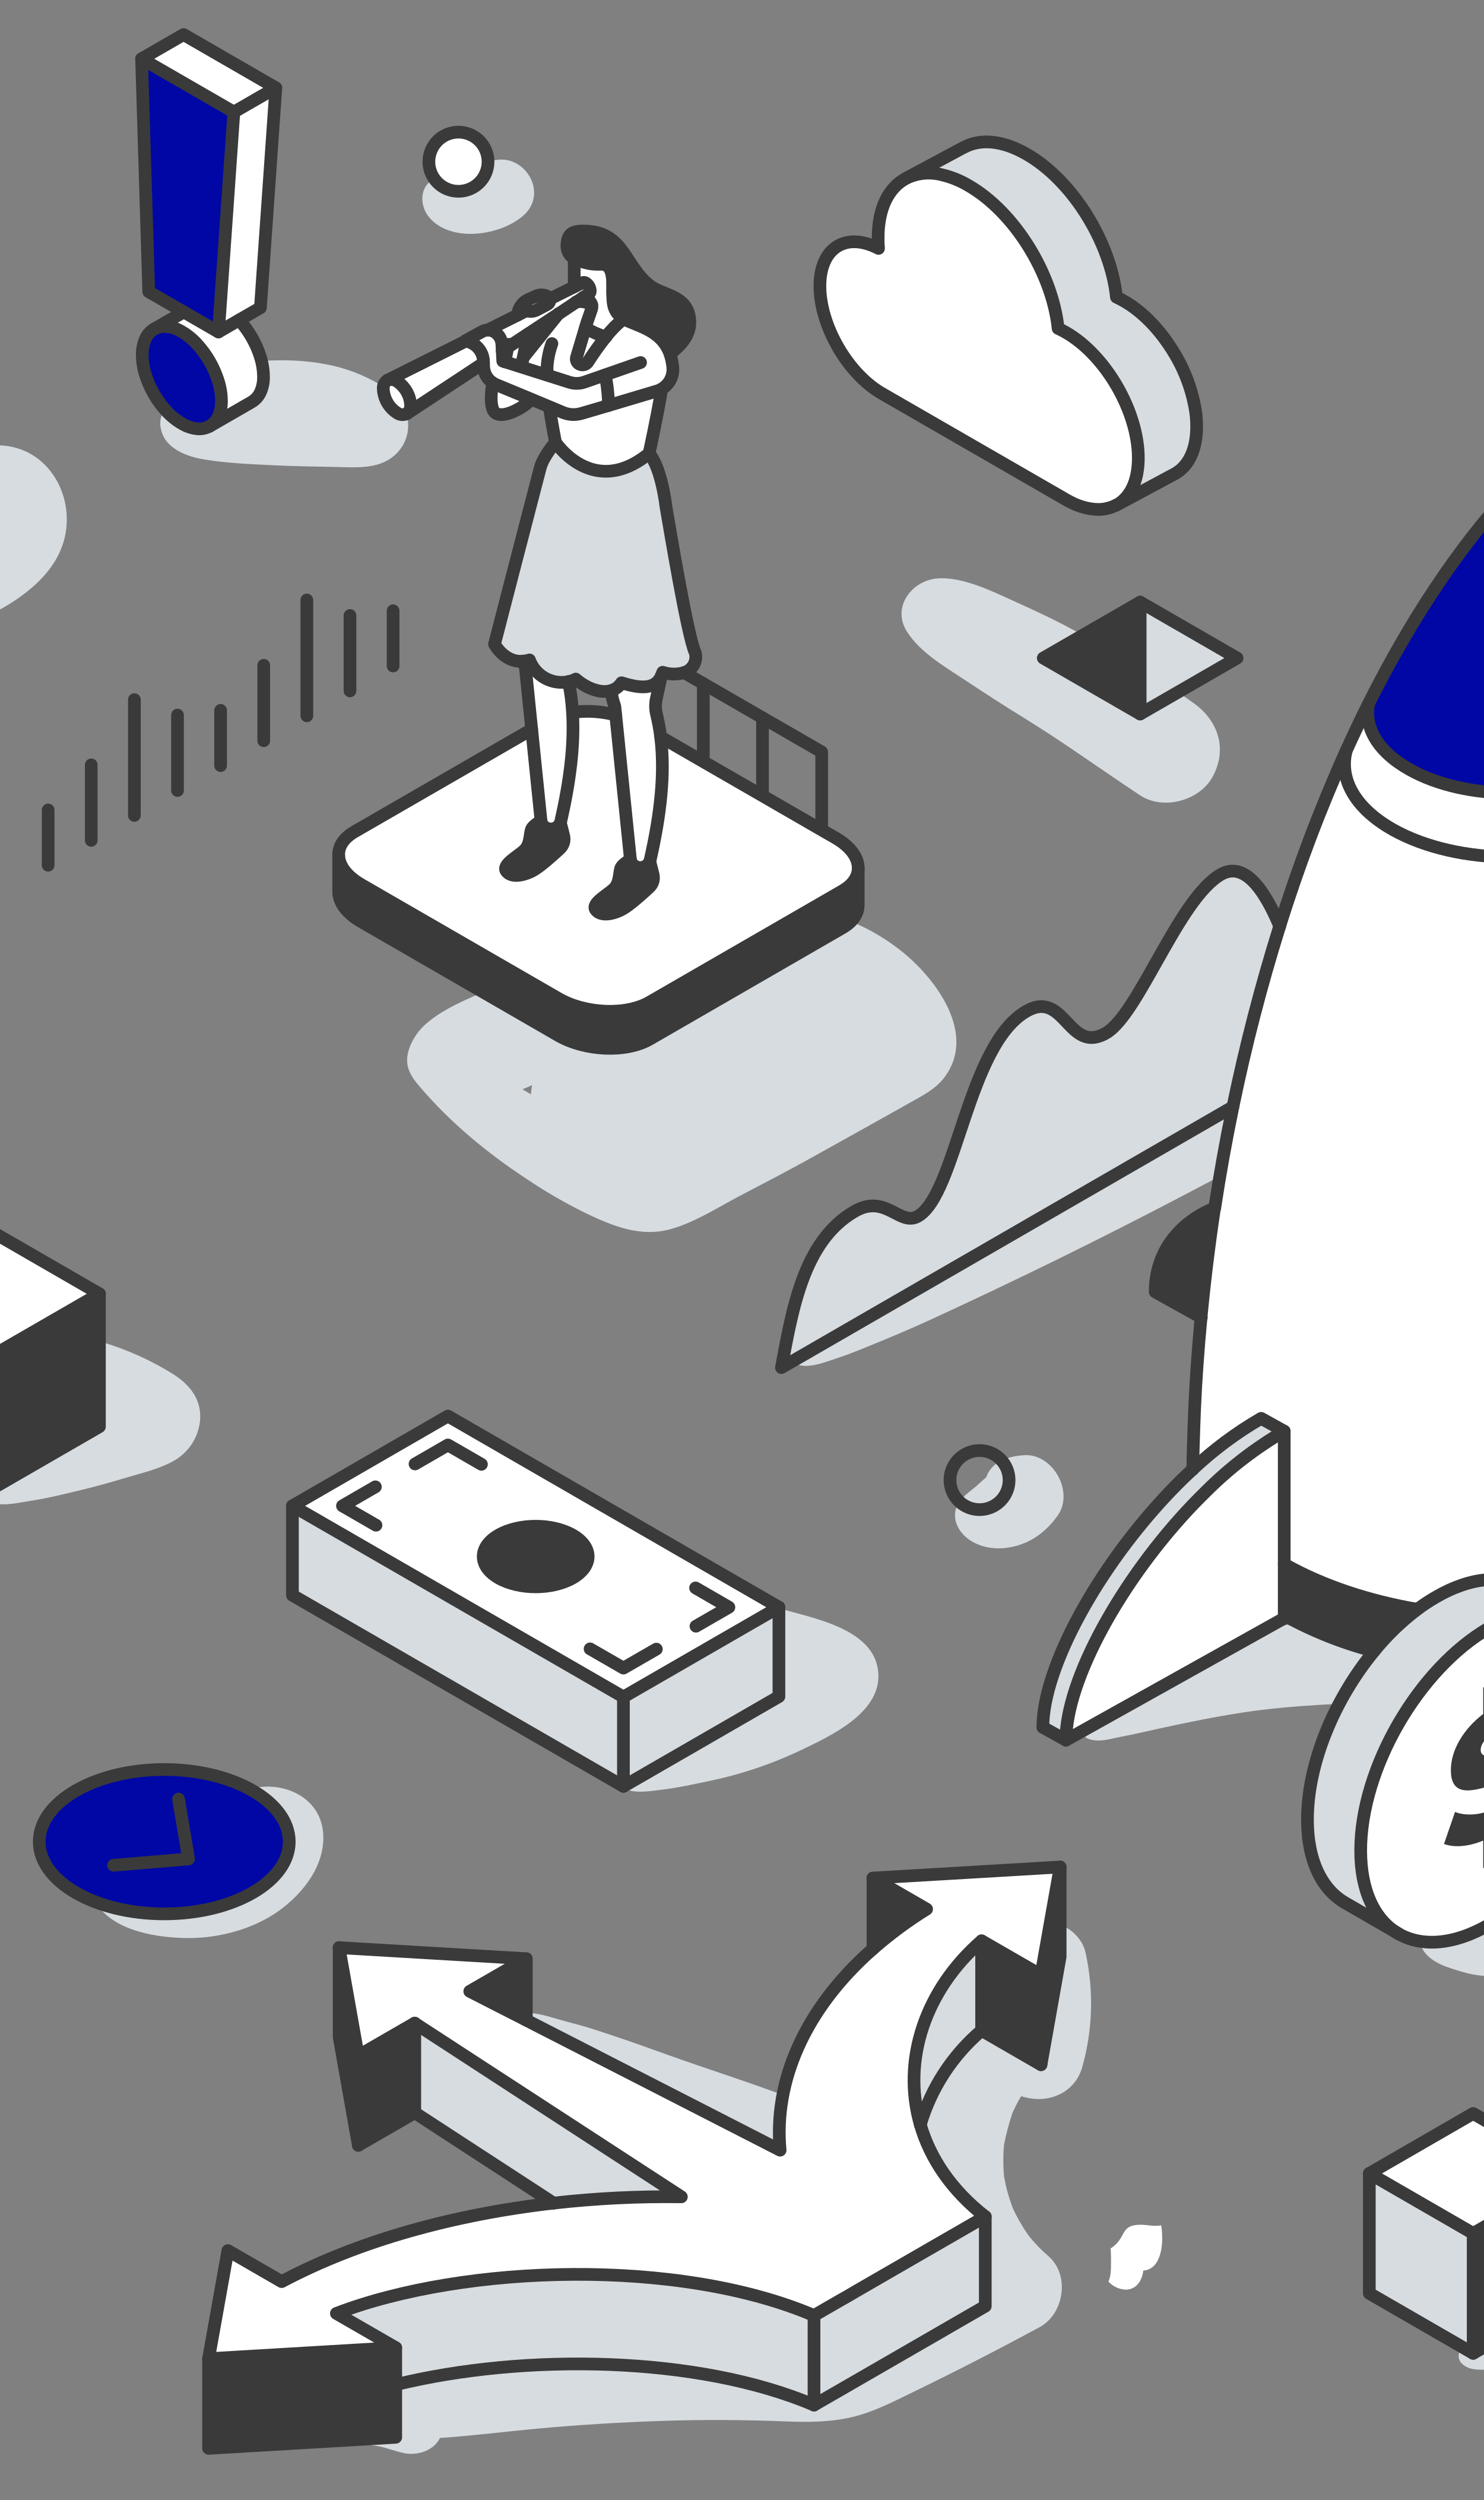 <svg width="393" height="662" viewBox="0 0 393 662" fill="none" xmlns="http://www.w3.org/2000/svg">
<rect x="0" y="0" width="393" height="662" fill="#808080" stroke="none"/>
<g style="mix-blend-mode:multiply">
<path d="M0.039 117.936C-5.151 117.746 -9.012 122.348 -9.249 127.225C-9.249 127.538 -9.394 128.896 -9.364 128.904C-9.486 129.591 -9.638 130.27 -9.814 130.949C-10.035 131.812 -10.318 132.651 -10.577 133.506C-10.661 133.75 -10.714 133.926 -10.753 134.063C-10.791 134.2 -10.913 134.345 -11.035 134.574C-11.787 136.019 -12.615 137.422 -13.515 138.78C-13.431 138.612 -14.515 140.054 -14.576 140.123C-15.172 140.795 -15.797 141.443 -16.439 142.069C-18.555 144.137 -21.044 145.787 -23.773 146.931C-23.292 146.709 -25.025 147.396 -25.299 147.488C-26.002 147.747 -26.696 148.007 -27.406 148.251C-29.613 148.936 -31.726 149.895 -33.695 151.105C-35.081 151.999 -36.15 153.308 -36.748 154.845C-44.983 155.532 -53.332 155.158 -61.559 155.326C-72.244 155.547 -83.364 156.021 -93.889 157.959C-95.621 158.28 -95.286 160.653 -93.889 161.149C-84.311 164.53 -73.939 166.675 -63.948 168.461C-53.691 170.293 -43.128 171.697 -32.695 170.895C-22.034 170.164 -11.626 167.309 -2.083 162.5C6.198 158.272 15.113 151.686 17.204 142.031C19.707 130.575 12.319 118.379 0.039 117.936Z" fill="#D7DCE0"/>
</g>
<g style="mix-blend-mode:multiply">
<path d="M107.293 108.632C106.011 105.58 103.477 103.61 100.722 101.909C96.362 99.283 91.571 97.451 86.572 96.497C75.62 94.353 64.775 95.734 53.891 97.375C48.717 97.421 44.832 102.221 45.03 107.152C44.046 107.834 43.287 108.795 42.85 109.911C42.414 111.027 42.32 112.248 42.581 113.418C43.535 118.76 49.449 120.905 54.136 121.668C60.18 122.66 66.194 122.881 72.3 123.194C77.856 123.462 83.412 123.538 88.976 123.645C94.54 123.752 100.897 124.408 105.217 119.874C106.612 118.401 107.55 116.556 107.919 114.561C108.287 112.566 108.07 110.507 107.293 108.632Z" fill="#D7DCE0"/>
</g>
<g style="mix-blend-mode:multiply">
<path d="M130.678 42.516C127.556 43.325 126.152 44.431 123.007 45.133C120.229 45.752 117.497 46.102 114.925 47.423C110.934 49.445 111.17 54.544 113.628 57.513C119.405 64.504 133.051 62.374 138.943 56.749C145.202 50.735 138.714 40.447 130.678 42.516Z" fill="#D7DCE0"/>
</g>
<g style="mix-blend-mode:multiply">
<path d="M45.366 363.544C38.177 359.152 30.323 355.954 22.111 354.073C13.22 352.012 6.618 362.712 13.151 369.467C16.204 372.626 17.814 375.389 20.463 378.946C20.487 378.967 20.508 378.993 20.524 379.022C17.532 380.136 14.538 381.24 11.541 382.334C8.274 383.517 5.031 384.708 1.84 386.082C-0.991 387.303 -4.319 388.425 -5.738 391.363C-6.252 392.31 -6.386 393.417 -6.112 394.459C-5.839 395.502 -5.178 396.4 -4.265 396.973C-0.816 399.422 4.702 397.911 8.564 397.324C12.876 396.667 17.127 395.576 21.371 394.561C25.408 393.592 29.392 392.485 33.376 391.287C37.36 390.088 41.772 389.081 45.526 387.081C47.562 386.04 49.307 384.509 50.606 382.627C51.905 380.745 52.716 378.57 52.968 376.297C53.532 370.413 50.06 366.398 45.366 363.544Z" fill="#D7DCE0"/>
</g>
<g style="mix-blend-mode:multiply">
<path d="M207.64 426.234C200.008 424.082 190.765 431.821 193.902 439.972C194.341 441.08 194.721 442.211 195.039 443.361C195.222 444.04 195.375 444.727 195.505 445.421C195.505 445.475 195.505 445.528 195.505 445.589C195.596 446.787 195.505 447.97 195.55 449.169C195.58 450.969 195.94 452.749 196.611 454.419C193.749 455.9 190.849 457.304 187.941 458.693C182.896 461.113 177.714 463.173 172.631 465.486C171.105 466.173 161.801 470.065 164.595 472.935C166.884 475.225 172.051 474.271 174.944 473.935C179.279 473.423 183.629 472.469 187.918 471.569C196.466 469.783 204.765 466.964 212.631 463.173C220.179 459.541 232.62 453.694 232.62 443.864C232.62 431.836 216.691 428.791 207.64 426.234Z" fill="#D7DCE0"/>
</g>
<g style="mix-blend-mode:multiply">
<path d="M271.001 385.334L270.238 385.403C266.903 385.716 262.988 387.051 261.477 390.425C261.37 390.669 261.263 390.913 261.164 391.188C260.4 391.836 259.591 392.539 258.874 393.218C258.807 393.279 258.746 393.345 258.691 393.416L258.386 393.645C258.767 393.355 256.21 395.401 257.233 394.584C258.126 393.867 255.844 395.691 255.707 395.836C255.363 396.149 255.043 396.515 254.722 396.851C252.181 399.545 252.433 403.17 254.722 405.902C257.416 409.169 262.11 410.344 266.17 409.894C272.093 409.238 276.718 406.078 280.114 401.277C284.587 394.973 278.679 384.609 271.001 385.334Z" fill="#D7DCE0"/>
</g>
<g style="mix-blend-mode:multiply">
<path d="M85.587 485.451C84.824 474.4 71.804 470.309 63.042 474.973C58.661 477.308 60.173 483.444 64.34 484.894C65.842 485.403 67.395 485.746 68.972 485.917C69.85 486.032 71.102 486.68 71.888 486.68C71.931 486.673 71.975 486.673 72.018 486.68C72.025 486.721 72.025 486.762 72.018 486.802C71.697 487.337 71.705 488.329 71.415 489.016C69.522 493.366 65.027 495.885 61.012 497.922C55.794 500.454 50.188 502.09 44.428 502.761C38.452 503.524 32.331 502.761 26.469 503.967C26.367 503.998 26.274 504.054 26.199 504.131C26.125 504.207 26.071 504.302 26.044 504.405C26.016 504.509 26.016 504.617 26.042 504.721C26.068 504.825 26.121 504.92 26.195 504.997C31.308 511.5 41.756 513.072 49.564 513.171C57.799 513.27 67.064 510.836 73.811 505.997C80.245 501.342 86.152 493.999 85.587 485.451Z" fill="#D7DCE0"/>
</g>
<g style="mix-blend-mode:multiply">
<path d="M287.487 517.063C286.243 511.255 279.145 507.332 273.55 509.141C267.361 511.148 264.392 516.842 265.628 523.085C265.628 523.253 265.888 524.611 265.995 525.107C266.102 525.603 266.102 526.313 266.109 526.428C266.163 527.145 266.186 527.87 266.201 528.587C264.785 528.619 263.39 528.931 262.096 529.505C260.802 530.079 259.634 530.903 258.66 531.93C247.8 542.966 241.29 558.52 241.999 574.098C242.465 584.075 245.476 593.767 250.746 602.252C245.317 605.061 239.857 607.816 234.367 610.518C232.123 611.627 229.872 612.721 227.613 613.8C226.544 614.309 225.471 614.817 224.392 615.326C224.117 615.456 222.286 616.143 223.98 615.517C223.217 615.792 222.507 616.074 221.759 616.28C220.637 616.646 219.469 616.936 218.34 617.204L217.653 617.31L216.89 617.371C214.165 617.478 211.463 617.448 208.739 617.371C187.308 616.608 165.854 617.15 144.568 619.844C132.097 621.424 118.749 623.233 106.866 627.537C102.714 629.064 99.577 632.88 99.997 637.352C97.623 638.367 94.998 639.039 92.563 639.871C87.648 641.542 82.702 643.054 77.726 644.519C77.662 644.54 77.608 644.583 77.572 644.641C77.536 644.698 77.522 644.766 77.531 644.833C77.54 644.9 77.572 644.961 77.621 645.007C77.671 645.053 77.735 645.08 77.803 645.084C82.931 645.564 88.045 646.083 93.158 646.77C95.501 647.091 97.906 647.282 100.233 647.732C102.561 648.182 104.744 649.106 107.102 649.571C110.605 650.266 114.879 648.907 116.513 645.549C125.045 644.977 133.647 643.87 142.103 643.092C153.07 642.077 164.106 641.405 175.112 641.031C186.117 640.657 197.153 640.726 208.166 641.161C213.913 641.397 219.614 641.374 225.255 640.108C231.086 638.802 236.581 635.933 241.923 633.338C253.183 627.863 264.318 622.149 275.329 616.196C281.785 612.701 283.403 602.458 277.733 597.482C276.741 596.605 275.764 595.704 274.848 594.75C274.385 594.267 273.935 593.778 273.497 593.285C273.497 593.285 272.802 592.415 272.459 592.018L272.001 591.369C271.627 590.819 271.238 590.27 270.91 589.705C270.215 588.576 269.559 587.416 268.956 586.233C268.658 585.645 268.391 585.034 268.094 584.439C268.094 584.34 268.025 584.218 267.971 584.065C267.552 582.798 267.117 581.554 266.766 580.249C266.414 578.944 266.155 577.669 265.903 576.364V576.303C265.903 576.387 265.903 576.471 265.903 576.563V576.288C265.705 575.242 265.819 575.456 265.903 576.181C265.85 575.479 265.781 574.784 265.743 574.082C265.682 572.724 265.682 571.365 265.743 570.007C265.743 569.328 265.873 568.641 265.888 567.969V567.923C266.433 565.129 267.16 562.373 268.063 559.673L268.2 559.291C268.429 558.795 268.658 558.299 268.902 557.811C269.368 556.872 269.879 555.956 270.429 555.056C271.029 555.234 271.648 555.386 272.284 555.513C278.481 556.78 284.777 553.766 286.594 547.385C289.391 537.507 289.698 527.089 287.487 517.063Z" fill="#D7DCE0"/>
</g>
<g style="mix-blend-mode:multiply">
<path d="M214.57 557.56C201.923 552.393 188.735 548.402 175.875 543.761C169.563 541.472 163.244 539.258 156.856 537.213C153.803 536.228 150.62 535.503 147.522 534.588C144.423 533.672 140.775 532.573 137.402 533.061C136.013 533.244 135.112 534.496 135.799 535.854C137.241 538.602 139.768 540.724 142.217 542.555C145.026 544.662 147.781 546.86 150.613 548.898C156.514 552.991 162.628 556.769 168.93 560.216C181.675 567.428 194.749 574.542 208.395 579.915C214.035 582.135 221.37 577.48 222.629 571.832C224.171 565.07 220.576 560.018 214.57 557.56Z" fill="#D7DCE0"/>
</g>
<g style="mix-blend-mode:multiply">
<path d="M430.703 604.055C429.081 605.045 427.704 606.388 426.673 607.985C425.204 607.211 423.584 606.766 421.926 606.68C420.048 606.581 418.797 607.344 417.133 607.855C417.347 607.764 416.835 607.855 416.278 607.955C414.385 608.374 412.462 608.809 410.608 609.29C406.994 610.09 403.438 611.128 399.961 612.396C396.372 613.72 393.021 615.617 390.039 618.014C388.2 619.54 384.529 623.509 387.253 625.966C389.39 627.89 392.268 627.378 394.931 627.493C398.182 627.607 401.441 627.836 404.693 627.912C407.944 627.989 411.073 628.065 414.21 627.836C418.194 627.546 423.101 627.18 426.582 625.066C426.742 624.966 426.887 624.86 427.032 624.753C428.901 625.78 431.005 626.306 433.137 626.279C440.167 626.157 447.272 621.12 447.135 613.473C447.103 611.563 446.576 609.695 445.605 608.051C444.634 606.406 443.253 605.042 441.596 604.093C439.939 603.143 438.064 602.641 436.154 602.634C434.245 602.627 432.366 603.117 430.703 604.055Z" fill="#D7DCE0"/>
</g>
<g style="mix-blend-mode:multiply">
<path d="M384.14 437.385C383.85 430.829 378.37 423.647 371.089 424.334C355.145 425.746 339.797 429.875 324.892 435.622C317.7 438.304 310.69 441.447 303.903 445.033C300.474 446.808 297.16 448.799 293.982 450.993C291.44 452.817 287.792 454.718 286.899 457.908C286.778 458.355 286.808 458.829 286.983 459.258C287.158 459.687 287.469 460.047 287.868 460.281C290.799 461.579 294.058 460.396 297.088 459.831C300.522 459.182 303.903 458.366 307.315 457.625C314.55 456.046 321.816 454.573 329.166 453.443C342.14 451.443 357.168 451.008 371.058 450.436C377.897 450.154 384.468 444.636 384.14 437.385Z" fill="#D7DCE0"/>
</g>
<g style="mix-blend-mode:multiply">
<path d="M464.467 485.505C458.987 465.479 431.504 468.371 415.622 470.035C400.098 471.661 382.743 476.209 374.462 490.894C370.081 498.663 372.34 505.753 377.355 511.065C376.049 512.767 375.683 514.652 377.064 516.652C379.354 519.949 383.75 521.071 387.467 522.185C392.046 523.567 397.557 523.498 402.327 523.246C410.762 522.81 419.157 521.79 427.452 520.193C443.12 517.201 470.092 506.097 464.467 485.505Z" fill="#D7DCE0"/>
</g>
<g style="mix-blend-mode:multiply">
<path d="M336.683 284.72C315.451 297.084 294.043 309.166 272.459 320.965C261.774 326.796 251.051 332.568 240.29 338.282C234.818 341.175 229.445 344.22 224.056 347.258C219.355 349.898 212.822 352.844 209.914 357.523C208.716 359.446 210.342 361.339 212.25 361.591C215.302 361.988 218.485 360.675 221.355 359.744C224.087 358.858 226.697 357.813 229.384 356.729C235.215 354.355 241.007 351.936 246.731 349.303C257.828 344.19 268.862 338.946 279.832 333.573C301.924 322.705 323.729 311.303 345.246 299.366C354.756 294.092 346.124 279.21 336.683 284.72Z" fill="#D7DCE0"/>
</g>
<g style="mix-blend-mode:multiply">
<path d="M316.183 186.235C306.33 179.168 295.531 173.116 284.96 167.208C279.725 164.285 274.222 161.751 268.757 159.279C262.835 156.6 254.844 152.601 248.151 153.173C241.457 153.745 236.123 160.744 240.129 167.155C243.671 172.826 250.334 176.596 255.806 180.236C260.95 183.663 266.201 187.037 271.467 190.28C281.877 196.706 291.738 203.858 301.934 210.597C308.093 214.665 317.794 212.016 321.213 205.537C325.082 198.233 322.594 190.837 316.183 186.235Z" fill="#D7DCE0"/>
</g>
<g style="mix-blend-mode:multiply">
<path d="M238.481 251.65C228.941 244.125 217.493 240.202 205.381 239.622C190.17 238.859 175.371 243.667 161.336 248.979C156.589 250.773 151.834 252.665 147.232 254.833C140.981 256.947 134.868 259.557 128.915 262.251C123.534 264.671 117.764 266.945 113.193 270.776C110.965 272.602 109.285 275.009 108.339 277.729C106.942 281.919 108.468 284.598 111.124 287.704C119.306 297.305 129.121 305.403 139.676 312.31C144.589 315.607 149.716 318.573 155.024 321.186C162.206 324.628 169.647 327.719 177.714 325.43C184.171 323.598 190.292 319.591 196.214 316.5C202.374 313.287 208.533 310.082 214.608 306.708C220.495 303.442 226.374 300.165 232.246 296.878C235.187 295.235 238.122 293.586 241.053 291.932C244.281 290.116 247.678 288.422 249.99 285.422C258.92 273.829 247.807 258.985 238.481 251.65ZM140.607 289.75C139.844 289.315 139.081 288.872 138.363 288.429L140.943 287.353C140.751 288.139 140.639 288.942 140.607 289.75Z" fill="#D7DCE0"/>
</g>
<path d="M484.333 383.747C484.387 385.525 484.425 387.341 484.448 389.089C478.939 383.905 472.848 379.374 466.299 375.588L460.247 378.977V414.168C460.086 414.267 459.926 414.351 459.773 414.435C447.402 421.35 432.145 425.662 416.171 427.41L404.326 420.541C398.167 416.992 389.665 417.488 380.262 422.93C378.557 423.916 376.91 425.002 375.332 426.181C362.609 423.998 350.634 420.075 340.552 414.466C340.407 414.382 340.247 414.298 340.095 414.199V378.969L333.989 375.58C327.444 379.364 321.359 383.892 315.855 389.074C315.855 387.334 315.908 385.525 315.954 383.731C316.084 378.977 316.26 374.535 316.336 372.787C316.611 366.292 317.206 357.523 318.03 348.853C318.938 339.328 320.121 329.612 321.602 319.851C322.953 310.975 324.556 302.03 326.41 293.085C329.769 276.94 333.936 260.974 338.896 245.247C343.813 229.464 349.674 213.991 356.45 198.913C354.626 206.293 358.793 214.024 368.952 219.71C377.568 224.526 388.848 226.922 400.136 226.922C411.424 226.922 422.704 224.526 431.321 219.71C441.479 214.024 445.646 206.293 443.83 198.913C460.834 236.501 472.366 278.889 478.617 319.835C480.09 329.605 481.288 339.32 482.189 348.837C483.021 357.477 483.608 366.277 483.883 372.772C484.036 374.55 484.211 378.992 484.333 383.747ZM449.531 307.899C459.941 296.191 460.979 277.241 451.821 265.571C442.662 253.902 426.826 253.971 416.415 265.686C406.005 277.401 404.967 296.344 414.126 308.006C423.284 319.668 439.113 319.614 449.531 307.899Z" fill="white"/>
<path d="M443.861 198.935C445.677 206.315 441.51 214.047 431.352 219.733C422.735 224.549 411.455 226.945 400.167 226.945C388.879 226.945 377.599 224.549 368.982 219.733C358.824 214.047 354.657 206.315 356.481 198.935C358.419 194.661 360.411 190.441 362.472 186.342C361.205 192.57 364.807 199.027 373.348 203.789C380.751 207.941 390.459 210.002 400.167 210.002C409.875 210.002 419.583 207.941 426.986 203.789C435.526 199.027 439.129 192.57 437.862 186.342C439.915 190.441 441.914 194.661 443.861 198.935Z" fill="white"/>
<path d="M437.862 186.335C439.129 192.563 435.526 199.019 426.986 203.782C419.583 207.934 409.883 209.994 400.167 209.994C390.451 209.994 380.751 207.934 373.348 203.782C364.807 199.019 361.205 192.563 362.472 186.335C373.409 164.507 386.07 145.305 400.152 129.964C414.24 145.305 426.864 164.507 437.839 186.335H437.862Z" fill="#0007A5"/>
<path d="M426.742 439.399C427.919 443.047 428.492 446.862 428.436 450.695C428.436 472.393 413.172 498.777 394.412 509.622C385.025 515.041 376.515 515.56 370.348 512.011L369.89 511.736C364.006 508.08 360.388 500.563 360.388 489.992C360.388 468.287 375.653 441.91 394.412 431.05C402.502 426.387 409.921 425.356 415.782 427.417C416.59 427.703 417.373 428.052 418.125 428.462L418.499 428.676C422.162 430.821 425.025 434.461 426.742 439.399Z" fill="white"/>
<path d="M417.629 575.502V597.307C416.147 598.348 414.936 599.731 414.101 601.338C413.265 602.946 412.829 604.731 412.829 606.542C412.826 607.631 412.985 608.714 413.302 609.755L390.108 623.134V591.377L417.629 575.502Z" fill="#3A3A3A"/>
<path d="M417.629 575.503L390.131 591.385L362.632 575.503L390.131 559.621L417.629 575.503Z" fill="white"/>
<path d="M416.171 427.364L415.721 427.418C409.89 425.357 402.472 426.387 394.351 431.05C375.607 441.903 360.343 468.287 360.343 489.993C360.343 500.564 363.96 508.081 369.844 511.737L356.191 503.845C350.032 500.289 346.216 492.664 346.216 481.819C346.216 466.99 353.336 449.963 363.853 437.21C367.211 433.074 371.055 429.359 375.301 426.143C376.88 424.964 378.526 423.878 380.232 422.892C389.635 417.473 398.137 416.954 404.296 420.503L416.171 427.364Z" fill="#D7DCE0"/>
<path d="M390.131 591.385V623.134L362.632 607.252V575.502L390.131 591.385Z" fill="#D7DCE0"/>
<path d="M375.332 426.128C371.085 429.343 367.242 433.059 363.884 437.194C355.764 435.087 347.933 431.99 340.568 427.975C340.423 427.875 340.263 427.792 340.11 427.708V414.161C340.263 414.26 340.423 414.344 340.568 414.428C350.635 420.06 362.632 423.96 375.332 426.128Z" fill="#3A3A3A"/>
<path d="M340.095 427.723V428.486L282.282 460.778C282.282 444.75 297.095 418.038 316.107 398.194C317.229 397.057 318.343 395.905 319.488 394.798C325.653 388.664 332.578 383.345 340.095 378.969V427.723Z" fill="white"/>
<path d="M315.893 389.074C321.398 383.892 327.483 379.364 334.027 375.58L340.133 378.969C332.617 383.344 325.692 388.664 319.526 394.798C318.381 395.912 317.237 397.087 316.145 398.194C297.134 418.037 282.32 444.75 282.32 460.777L276.214 457.396C276.214 441.369 291.028 414.656 310.047 394.813C311.161 393.668 312.283 392.523 313.42 391.409C314.24 390.641 315.064 389.862 315.893 389.074Z" fill="#D7DCE0"/>
<path d="M338.897 245.247C333.968 260.971 329.831 276.931 326.502 293.07L206.938 362.125C209.8 347.097 212.647 328.65 226.338 320.744C234.558 316.004 238.313 324.804 243.083 322.049C253.31 316.141 256.195 276.783 271.78 267.785C282.053 261.854 282.908 279.317 292.906 273.539C301.56 268.54 312.085 238.042 323.281 231.563C329.196 228.159 334.5 234.715 338.897 245.247Z" fill="#D7DCE0"/>
<path d="M327.609 174.246L301.942 189.059V159.432L327.609 174.246Z" fill="#D7DCE0"/>
<path d="M321.663 319.858C320.183 329.627 319 339.343 318.091 348.86L305.88 342.068C305.895 331.673 312.115 323.758 321.663 319.858Z" fill="#3A3A3A"/>
<path d="M316.626 108.938C316.82 110.265 316.917 111.604 316.916 112.945C316.916 119.203 314.672 123.553 311.055 125.492L295.714 133.735C298.362 132.262 300.293 129.476 301.056 125.599C301.335 124.163 301.47 122.703 301.461 121.241C301.461 109.03 292.883 94.139 282.297 88.034C281.602 87.629 280.9 87.27 280.221 86.957C278.695 72.457 268.681 56.154 256.485 49.125C254.273 47.806 251.867 46.84 249.357 46.263C246.267 45.474 243 45.785 240.114 47.141L255.279 39.005H255.325C259.63 36.715 265.491 37.128 271.948 40.86C284.159 47.897 294.188 64.229 295.676 78.692C296.363 79.005 297.05 79.364 297.752 79.768C302.705 82.623 307.216 87.4 310.62 92.918C313.689 97.795 315.733 103.245 316.626 108.938Z" fill="#D7DCE0"/>
<path d="M307.506 589.248C307.994 592.057 308.009 596.819 306.04 599.429C305.913 599.602 305.773 599.766 305.621 599.918C305.006 600.558 304.204 600.988 303.331 601.147L302.774 601.223C302.461 603.825 300.965 606.268 298.133 606.268C296.575 606.208 295.089 605.593 293.943 604.535C293.806 604.421 293.669 604.291 293.539 604.161C294.203 602.719 294.226 600.826 294.226 599.231V598.903C294.226 597.72 294.226 596.544 294.111 595.369C298.515 592.591 296.347 589.088 302.102 589.088C303.4 589.088 304.659 589.37 306.025 589.37C306.521 589.373 307.017 589.332 307.506 589.248Z" fill="white"/>
<path d="M301.942 159.432V189.059L276.283 174.246L301.942 159.432Z" fill="#3A3A3A"/>
<path d="M301.453 121.241C301.463 122.704 301.328 124.163 301.049 125.599C300.286 129.476 298.363 132.262 295.707 133.735L295.6 133.781C293.722 134.755 291.591 135.131 289.494 134.857C287.642 134.644 285.837 134.129 284.152 133.33C283.533 133.04 282.908 132.712 282.266 132.338L278.29 130.049L233.513 104.206C224.438 98.963 217.096 86.225 217.096 75.761C217.096 65.634 223.965 61.337 232.612 65.786V65.573C232.551 64.695 232.513 63.817 232.513 62.947C232.513 55.147 235.314 49.713 239.824 47.294L240.069 47.156C242.954 45.8 246.222 45.49 249.311 46.279C251.822 46.856 254.227 47.821 256.439 49.141C268.651 56.17 278.687 72.502 280.175 86.973C280.854 87.293 281.557 87.645 282.251 88.049C292.875 94.132 301.453 109.014 301.453 121.241Z" fill="white"/>
<path d="M280.748 494.358V518.101L275.68 546.714V522.971L280.748 494.358Z" fill="#3A3A3A"/>
<path d="M280.755 494.358L275.68 522.971L259.958 513.904C245.06 526.878 238.756 545.478 243.724 562.574C246.296 571.442 251.913 579.891 260.927 586.92L251.555 592.331L249.868 593.3L226.628 606.718C225.293 607.481 223.934 608.244 222.568 609.061L215.569 613.106C179.905 597.841 123.221 599.482 89.083 612.548L104.797 621.615L55.234 624.561L60.31 595.949L74.559 604.168C94.982 593.277 120.351 586.355 146.606 583.371C157.847 582.091 169.157 581.525 180.469 581.677L109.834 535.693L94.891 544.318L89.815 515.697L139.378 518.628L124.435 527.26L139.378 534.892L206.625 569.328C204.93 551.11 213.058 531.977 231.177 516.033C235.629 512.138 240.392 508.613 245.419 505.493L231.177 497.273L280.755 494.358Z" fill="white"/>
<path d="M275.68 522.971V546.715L259.958 537.64V513.904L275.68 522.971Z" fill="#3A3A3A"/>
<path d="M260.927 586.928V610.664L251.555 616.075L249.868 617.052C249.868 617.052 239.076 623.272 226.628 630.469L222.568 632.812L215.57 636.849V613.113L222.568 609.068C223.934 608.305 225.293 607.542 226.628 606.725L249.868 593.308L251.555 592.339L260.927 586.928Z" fill="#D7DCE0"/>
<path d="M259.958 513.896V537.632C252.236 544.188 246.595 552.853 243.724 562.566C238.756 545.478 245.098 526.871 259.958 513.896Z" fill="#D7DCE0"/>
<path d="M231.185 497.289L245.426 505.509C240.4 508.629 235.637 512.154 231.185 516.049V497.289Z" fill="#3A3A3A"/>
<path d="M227.277 229.822V239.63C227.277 241.919 225.903 244.064 223.095 245.682L172.013 275.18C165.823 278.752 155.009 278.301 147.85 274.18L95.6 244.01C91.685 241.721 89.686 238.859 89.686 236.119V226.312C89.686 229.051 91.685 231.944 95.6 234.203L147.85 264.373C155.009 268.502 165.823 268.952 172.013 265.373L223.095 235.882C225.903 234.264 227.277 232.097 227.277 229.822Z" fill="#3A3A3A"/>
<path d="M227.277 229.823C227.277 232.112 225.903 234.265 223.095 235.883L172.013 265.373C165.823 268.945 155.009 268.502 147.85 264.373L95.6 234.204C91.685 231.914 89.686 229.052 89.686 226.312C89.686 224.022 91.059 221.878 93.86 220.252L140.805 193.151L143.263 217.222V217.367C142.202 218.001 140.935 218.894 140.691 219.657C140.248 221 140.47 223.603 138.813 225.159C137.157 226.716 132.845 228.976 134.059 230.67C135.272 232.364 138.264 232.021 141.019 230.571C142.904 229.571 146.293 226.549 148.247 224.724C148.703 224.308 149.04 223.777 149.22 223.186C149.4 222.595 149.417 221.966 149.269 221.366L148.384 217.871C148.43 217.756 148.468 217.634 148.506 217.505C150.926 206.82 152.154 197.272 151.62 188.609C155.431 188.105 159.305 188.348 163.022 189.327L166.907 227.487V227.625C165.846 228.266 164.618 229.151 164.335 229.914C163.892 231.265 164.114 233.86 162.458 235.425C160.801 236.989 156.489 239.241 157.703 240.927C158.916 242.614 161.908 242.278 164.663 240.828C166.548 239.828 169.937 236.798 171.891 234.982C172.348 234.566 172.684 234.034 172.864 233.443C173.044 232.852 173.061 232.224 172.914 231.624L172.028 228.128C172.074 228.014 172.112 227.892 172.15 227.762C174.921 215.551 176.119 204.812 174.929 195.181L186.11 201.637L201.786 210.681L217.455 219.733L221.309 221.954C225.254 224.19 227.277 227.083 227.277 229.823Z" fill="white"/>
<path d="M215.57 613.114V636.85C184.957 623.768 138.821 623.112 104.797 631.446V621.624L89.083 612.557C123.183 599.491 179.905 597.85 215.57 613.114Z" fill="#D7DCE0"/>
<path d="M206.281 425.57V449.23L165.099 473.004V449.337L206.281 425.57Z" fill="#D7DCE0"/>
<path d="M206.281 425.571L165.068 449.345L77.444 398.736L118.657 374.955L206.281 425.571ZM151.681 417.824C157.115 414.687 157.115 409.604 151.681 406.475C146.247 403.346 137.463 403.346 132.036 406.475C126.61 409.604 126.61 414.687 132.036 417.824C137.463 420.961 146.255 420.953 151.681 417.824Z" fill="white"/>
<path d="M184.118 172.796C184.408 173.885 184.264 175.045 183.715 176.03C183.167 177.015 182.258 177.749 181.179 178.077C179.321 178.624 177.341 178.592 175.501 177.985C175.409 178.292 175.3 178.592 175.173 178.886C173.585 182.534 169.83 182.412 164.595 180.771C163.963 181.776 162.986 182.514 161.847 182.847C159.077 183.664 155.368 182.298 152.475 179.794C151.877 180.118 151.234 180.349 150.567 180.481C148.438 180.925 146.221 180.588 144.321 179.531C142.421 178.474 140.964 176.769 140.218 174.726C139.689 174.895 139.144 175.008 138.592 175.062C133.586 175.543 130.96 170.544 130.96 170.544C130.96 170.544 142.271 126.858 143.08 123.82C143.889 120.783 147.11 117.112 147.11 117.112C147.11 117.112 157.031 132.262 171.922 120.104C175.249 123.92 176.386 134.139 176.386 134.139C177.081 138.451 182.126 168.85 184.118 172.796Z" fill="#D7DCE0"/>
<path d="M182.683 85.424C182.683 88.988 180.042 91.705 177.409 93.704C175.448 88.286 170.601 86.835 166.617 85.187C166.123 84.979 165.643 84.737 165.183 84.462C162.008 82.5 162.397 79.829 162.237 77.936C162.061 75.799 163.114 69.701 158.917 70.03C156.554 70.129 154.209 69.586 152.132 68.457H152.071C151.497 68.155 151.015 67.705 150.674 67.153C150.333 66.602 150.146 65.969 150.132 65.321C150.132 62.001 151.544 61.222 154.444 61.222C165.442 61.222 165.198 70.465 172.219 75.761C175.768 78.379 182.683 78.165 182.683 85.424Z" fill="#3A3A3A"/>
<path d="M109.842 535.686L180.477 581.669C169.175 581.514 157.875 582.075 146.644 583.348L109.88 559.407L109.842 535.686Z" fill="#D7DCE0"/>
<path d="M160.275 99.291L154.795 101.199C153.511 101.647 152.115 101.666 150.819 101.252L138.02 97.184L138.096 96.933L138.562 94.689L147.919 83.027L152.498 79.974C153.613 79.722 154.779 79.835 155.825 80.295L156.665 80.676C156.768 81.079 156.752 81.503 156.619 81.897L155.375 85.507L154.994 86.774L152.643 94.643C152.547 94.974 152.566 95.327 152.696 95.646C152.826 95.964 153.06 96.23 153.36 96.398C153.737 96.617 154.182 96.685 154.607 96.588C155.032 96.492 155.404 96.239 155.65 95.879C157.12 93.568 158.713 91.336 160.42 89.194C161.789 87.43 163.365 85.836 165.114 84.447C165.574 84.722 166.054 84.964 166.549 85.172C170.532 86.843 175.379 88.27 177.34 93.689C177.733 94.828 177.989 96.009 178.103 97.207V97.246C178.245 98.634 177.896 100.029 177.119 101.188C176.341 102.347 175.183 103.199 173.845 103.595L161.145 107.366C161.113 104.652 160.822 101.949 160.275 99.291Z" fill="white"/>
<path d="M175.173 178.886L173.822 185.091C173.54 186.435 173.563 187.825 173.891 189.159C174.373 191.135 174.737 193.138 174.982 195.157C176.173 204.789 174.982 215.489 172.204 227.739C172.204 227.869 172.128 227.991 172.082 228.105C171.864 228.609 171.497 229.035 171.031 229.324C170.564 229.613 170.02 229.752 169.472 229.723C168.874 229.709 168.298 229.492 167.842 229.106C167.385 228.72 167.074 228.189 166.961 227.601V227.464L163.076 189.304L162.839 187.014C162.341 185.674 162.016 184.276 161.87 182.854C163.009 182.522 163.986 181.783 164.618 180.779C169.838 182.412 173.585 182.534 175.173 178.886Z" fill="white"/>
<path d="M173.937 103.611C174.384 103.478 174.814 103.293 175.219 103.061C174.12 109.93 171.891 120.065 171.891 120.065C157.024 132.223 147.079 117.074 147.079 117.074C147.079 117.074 146.209 112.685 145.454 107.701L149.102 109.228C150.648 109.866 152.367 109.955 153.971 109.48L161.137 107.373L173.937 103.611Z" fill="white"/>
<path d="M172.967 231.601C173.115 232.201 173.097 232.829 172.917 233.42C172.737 234.011 172.401 234.543 171.945 234.959C169.991 236.775 166.602 239.805 164.717 240.805C161.962 242.255 158.978 242.576 157.756 240.904C156.535 239.233 160.855 236.958 162.511 235.402C164.167 233.845 163.946 231.242 164.389 229.891C164.641 229.128 165.915 228.243 166.961 227.602C167.074 228.189 167.385 228.72 167.842 229.106C168.298 229.492 168.874 229.71 169.472 229.723C170.02 229.753 170.564 229.613 171.031 229.324C171.497 229.035 171.864 228.609 172.082 228.105L172.967 231.601Z" fill="#3A3A3A"/>
<path d="M165.098 449.337V473.004L77.444 422.403V398.736L165.098 449.337Z" fill="#D7DCE0"/>
<path d="M162.236 77.936C162.397 79.829 162.007 82.516 165.182 84.462C163.434 85.851 161.858 87.445 160.489 89.209C158.556 88.681 156.714 87.866 155.024 86.789L155.406 85.522L156.65 81.912C156.782 81.518 156.798 81.094 156.695 80.691C156.596 80.342 156.414 80.021 156.166 79.756C155.918 79.49 155.61 79.288 155.268 79.165L154.787 78.982L154.368 78.806L156.001 77.722C156.114 77.632 156.202 77.515 156.257 77.382C156.311 77.248 156.331 77.103 156.314 76.959C156.292 76.548 156.174 76.148 155.968 75.791C155.762 75.435 155.476 75.131 155.131 74.906C155.015 74.824 154.881 74.771 154.74 74.752C154.599 74.734 154.455 74.75 154.322 74.799L152.139 75.891C152.097 75.664 152.074 75.434 152.07 75.204V68.442H152.132C154.209 69.57 156.554 70.114 158.916 70.014C163.114 69.709 162.061 75.814 162.236 77.936Z" fill="white"/>
<path d="M161.145 107.366L153.979 109.472C152.374 109.948 150.656 109.859 149.109 109.221L145.461 107.694L140.409 105.58L131.418 101.856C131.102 101.721 130.798 101.561 130.51 101.375C129.798 100.903 129.207 100.27 128.786 99.528C128.364 98.785 128.123 97.954 128.083 97.101L128.037 96.116V95.597C127.99 94.532 127.64 93.501 127.027 92.628C126.415 91.755 125.566 91.074 124.58 90.667L123.496 90.217L123.336 90.148L127.633 87.79C128.102 87.534 128.625 87.392 129.159 87.377C129.725 87.367 130.285 87.501 130.785 87.767C131.392 88.092 131.906 88.567 132.277 89.146C132.649 89.726 132.865 90.392 132.906 91.079L132.998 92.842L133.151 95.62L133.7 95.788L138.02 97.162L150.819 101.222C152.115 101.636 153.511 101.617 154.795 101.169L160.275 99.261C160.824 101.928 161.115 104.643 161.145 107.366Z" fill="white"/>
<path d="M160.489 89.209C158.782 91.352 157.189 93.583 155.719 95.895C155.473 96.254 155.1 96.507 154.676 96.604C154.251 96.7 153.806 96.632 153.429 96.414C153.129 96.245 152.895 95.98 152.765 95.661C152.634 95.342 152.616 94.989 152.712 94.658L155.039 86.79C156.724 87.865 158.561 88.68 160.489 89.209Z" fill="white"/>
<path d="M134.494 91.88L132.967 92.872L132.906 91.079C132.865 90.389 132.647 89.721 132.272 89.139C131.898 88.558 131.381 88.082 130.769 87.759C130.269 87.493 129.71 87.359 129.144 87.37L137.089 83.447L139.287 82.348V82.241C139.751 82.432 140.251 82.519 140.752 82.495C141.253 82.472 141.743 82.338 142.187 82.103L144.973 80.63C145.237 80.489 145.439 80.254 145.54 79.973C145.642 79.691 145.635 79.382 145.522 79.104L145.965 79.013L152.116 75.96L154.299 74.868C154.432 74.819 154.576 74.802 154.717 74.821C154.858 74.84 154.992 74.892 155.108 74.975C155.453 75.2 155.74 75.503 155.945 75.86C156.151 76.217 156.269 76.617 156.291 77.028C156.308 77.171 156.289 77.317 156.234 77.45C156.179 77.584 156.091 77.701 155.978 77.791L154.345 78.875L152.506 80.081L147.926 83.134L139.798 88.476L134.494 91.88Z" fill="white"/>
<path d="M151.681 406.475C157.115 409.604 157.115 414.687 151.681 417.824C146.247 420.961 137.463 420.953 132.036 417.824C126.61 414.695 126.61 409.604 132.036 406.475C137.463 403.346 146.255 403.346 151.681 406.475Z" fill="#3A3A3A"/>
<path d="M140.806 193.151L139.142 176.764C138.927 176.195 138.743 175.614 138.592 175.024C139.144 174.97 139.689 174.857 140.218 174.688C140.964 176.731 142.421 178.436 144.321 179.493C146.221 180.549 148.438 180.887 150.567 180.443C151.127 183.132 151.487 185.859 151.643 188.602C152.177 197.264 150.949 206.789 148.529 217.497C148.491 217.627 148.453 217.749 148.407 217.863C148.189 218.367 147.822 218.791 147.355 219.081C146.889 219.37 146.345 219.509 145.797 219.481C145.199 219.468 144.624 219.25 144.167 218.864C143.71 218.478 143.399 217.947 143.286 217.36V217.215L140.806 193.151Z" fill="white"/>
<path d="M149.292 221.366C149.44 221.966 149.422 222.595 149.242 223.186C149.062 223.777 148.726 224.309 148.27 224.725C146.316 226.549 142.927 229.571 141.042 230.571C138.287 232.021 135.303 232.334 134.082 230.67C132.86 229.006 137.173 226.717 138.836 225.16C140.5 223.603 140.271 221 140.714 219.657C140.958 218.894 142.24 218.001 143.286 217.367C143.399 217.954 143.71 218.485 144.167 218.871C144.624 219.257 145.199 219.475 145.797 219.489C146.345 219.517 146.889 219.377 147.355 219.088C147.822 218.799 148.189 218.374 148.407 217.871L149.292 221.366Z" fill="#3A3A3A"/>
<path d="M139.31 82.218V82.324L137.089 83.446C137.139 82.558 137.432 81.701 137.937 80.969C138.442 80.236 139.139 79.657 139.951 79.294L142.011 78.371C142.477 78.165 142.982 78.067 143.49 78.081C143.998 78.096 144.497 78.223 144.95 78.455C145.207 78.581 145.409 78.799 145.514 79.065C145.627 79.343 145.634 79.652 145.532 79.934C145.431 80.216 145.229 80.45 144.965 80.592L142.179 82.065C141.741 82.297 141.257 82.431 140.761 82.457C140.266 82.484 139.77 82.402 139.31 82.218Z" fill="white"/>
<path d="M140.409 105.58L140.111 106.305C137.493 108.663 132.754 110.838 131.036 109.19C129.808 108.022 129.922 104.145 130.51 101.375C130.798 101.56 131.102 101.721 131.418 101.855L140.409 105.58Z" fill="white"/>
<path d="M139.791 88.392L139.829 88.461L138.562 94.696L138.096 96.94L138.02 97.192L133.7 95.818L134.494 91.88L139.791 88.392Z" fill="white"/>
<path d="M139.386 518.621V534.908L124.442 527.253L139.386 518.621Z" fill="#3A3A3A"/>
<path d="M128.022 95.658V96.177L107.896 109.396C108.194 109.117 108.424 108.774 108.571 108.394C108.718 108.013 108.777 107.604 108.743 107.198C108.674 105.944 108.31 104.724 107.682 103.637C107.053 102.549 106.178 101.625 105.126 100.939C104.776 100.695 104.374 100.539 103.951 100.483C103.529 100.427 103.099 100.474 102.699 100.619L123.481 90.216L124.565 90.667C125.56 91.078 126.415 91.768 127.028 92.653C127.641 93.538 127.986 94.582 128.022 95.658Z" fill="white"/>
<path d="M121.458 34.991C123.007 34.991 124.521 35.45 125.809 36.31C127.096 37.171 128.1 38.394 128.693 39.825C129.285 41.255 129.44 42.83 129.138 44.349C128.836 45.868 128.09 47.263 126.995 48.358C125.9 49.453 124.505 50.199 122.986 50.501C121.467 50.803 119.892 50.648 118.462 50.056C117.031 49.463 115.808 48.459 114.947 47.172C114.087 45.884 113.628 44.37 113.628 42.821C113.627 41.793 113.829 40.774 114.222 39.823C114.615 38.873 115.192 38.009 115.919 37.282C116.646 36.555 117.51 35.978 118.46 35.585C119.411 35.192 120.43 34.99 121.458 34.991Z" fill="white"/>
<path d="M109.842 535.686V559.422L94.898 568.054V544.31L109.842 535.686Z" fill="#3A3A3A"/>
<path d="M108.743 107.22C108.777 107.627 108.718 108.036 108.571 108.416C108.424 108.797 108.194 109.139 107.896 109.418L107.766 109.51C107.352 109.73 106.885 109.828 106.417 109.793C105.95 109.757 105.502 109.591 105.126 109.311C104.073 108.626 103.197 107.702 102.569 106.615C101.94 105.527 101.577 104.307 101.508 103.053C101.453 102.587 101.533 102.114 101.737 101.691C101.941 101.268 102.261 100.912 102.66 100.664C103.061 100.519 103.491 100.472 103.913 100.528C104.336 100.584 104.738 100.741 105.087 100.985C106.143 101.664 107.025 102.583 107.66 103.666C108.295 104.749 108.666 105.967 108.743 107.22Z" fill="white"/>
<path d="M104.797 631.446V645.367L55.234 648.298V624.554L104.797 621.624V631.446Z" fill="#3A3A3A"/>
<path d="M94.899 544.311V568.054L89.823 539.434V515.69L94.899 544.311Z" fill="#3A3A3A"/>
<path d="M73.048 23.252L68.965 81.485L63.325 84.737L57.852 87.904L61.935 29.671L73.048 23.252Z" fill="white"/>
<path d="M73.048 23.252L61.935 29.671L37.497 15.566L48.61 9.148L73.048 23.252Z" fill="white"/>
<path d="M68.911 94.475C69.454 96.158 69.74 97.913 69.758 99.68C69.808 101.139 69.517 102.589 68.911 103.916C68.416 104.967 67.619 105.847 66.622 106.442L55.509 112.853C56.508 112.263 57.306 111.385 57.799 110.335C58.405 109.007 58.695 107.557 58.646 106.099C58.627 104.329 58.341 102.571 57.799 100.886C56.671 97.273 54.764 93.951 52.212 91.155C51.043 89.852 49.682 88.735 48.175 87.843C46.937 87.072 45.536 86.599 44.084 86.462C42.932 86.362 41.777 86.606 40.764 87.164L48.671 82.585L57.83 87.881L63.302 84.714C64.569 86.102 65.68 87.624 66.614 89.255C67.576 90.902 68.347 92.653 68.911 94.475Z" fill="white"/>
<path d="M43.496 506.768C61.777 506.768 76.597 498.212 76.597 487.657C76.597 477.103 61.777 468.546 43.496 468.546C25.215 468.546 10.396 477.103 10.396 487.657C10.396 498.212 25.215 506.768 43.496 506.768Z" fill="#0007A5"/>
<path d="M61.935 29.671L57.852 87.904L48.671 82.6L39.39 77.249L37.497 15.567L61.935 29.671Z" fill="#0007A5"/>
<path d="M57.799 100.885C58.341 102.571 58.627 104.328 58.646 106.098C58.695 107.557 58.405 109.007 57.799 110.334C57.306 111.385 56.508 112.262 55.509 112.853C54.501 113.414 53.344 113.649 52.197 113.524C50.765 113.374 49.386 112.904 48.16 112.15C46.638 111.257 45.259 110.141 44.069 108.838C41.52 106.079 39.62 102.786 38.505 99.199C37.969 97.518 37.692 95.765 37.681 94.001C37.643 92.544 37.924 91.095 38.505 89.758C38.964 88.68 39.748 87.772 40.749 87.163C41.761 86.605 42.917 86.361 44.069 86.461C45.521 86.599 46.921 87.071 48.16 87.842C49.666 88.734 51.028 89.851 52.197 91.154C54.748 93.951 56.655 97.272 57.783 100.885H57.799Z" fill="#0007A5"/>
<path d="M26.332 342.587V377.763L-4.128 395.355V360.171L26.332 342.587Z" fill="#3A3A3A"/>
<path d="M26.332 342.587L-4.128 360.171L-34.595 342.587L-21.17 334.825L-4.128 324.995L26.332 342.587Z" fill="white"/>
<path d="M-15.874 89.857C-6.44 103.213 1.276 126.743 -10.134 144.961C-19.094 159.263 -36.847 165.514 -50.012 165.568C-62.987 165.621 -69.649 159.615 -89.561 159.821C-95.347 159.881 -101.116 160.448 -106.802 161.515C-105.703 158.294 -104.07 153.249 -102.406 147.014C-102.002 145.487 -101.643 144.037 -101.292 142.641C-100.262 138.374 -99.506 134.673 -98.941 131.383C-97.285 121.691 -97.201 115.593 -96.049 109.464C-95.629 107.18 -95.042 104.93 -94.293 102.733C-93.904 101.58 -93.454 100.389 -92.935 99.176C-88.356 88.316 -79.098 75.349 -66.345 69.678C-66.062 70.441 -65.795 71.204 -65.543 72.044C-65.498 73.723 -64.368 75.402 -62.139 76.677C-57.614 79.294 -50.256 79.294 -45.73 76.677C-43.441 75.379 -42.334 73.624 -42.334 71.945C-41.998 70.937 -41.655 70.006 -41.288 69.144L-41.212 68.983C-27.787 73.982 -18.491 86.163 -15.874 89.857ZM-23.742 119.867C-23.742 115.489 -25.041 111.21 -27.473 107.57C-29.904 103.93 -33.361 101.093 -37.406 99.418C-41.45 97.743 -45.9 97.305 -50.193 98.159C-54.487 99.013 -58.431 101.121 -61.526 104.216C-64.621 107.311 -66.729 111.255 -67.583 115.549C-68.437 119.842 -67.999 124.292 -66.324 128.337C-64.648 132.381 -61.812 135.838 -58.172 138.27C-54.532 140.702 -50.253 142 -45.875 142C-40.005 142 -34.376 139.668 -30.225 135.517C-26.074 131.366 -23.742 125.737 -23.742 119.867Z" fill="white"/>
<path d="M407.288 448.978L404.441 457.518C401.388 457.274 397.526 457.946 395.137 459.319C393.321 460.365 392.13 461.815 392.13 463.341C392.13 468.852 407.326 456.946 407.326 468.928C407.326 474.782 403.456 480.437 398.266 484.238V491.519L392.787 494.686V487.36C388.917 488.978 385.154 489.283 382.407 488.26L385.33 479.773C388.299 481.002 392.787 480.537 395.794 478.773C398.014 477.491 399.419 475.721 399.419 473.973C399.419 468.31 384.223 480.514 384.223 468.714C384.223 463.433 387.513 457.877 392.787 453.832V446.841L398.266 443.681V450.619C401.64 449.1 404.853 448.573 407.288 448.978Z" fill="#3A3A3A"/>
<path d="M109.911 387.639L118.619 382.609L127.495 387.731" stroke="#3A3A3A" stroke-width="3.36" stroke-linecap="round" stroke-linejoin="round"/>
<path d="M99.409 393.691L90.693 398.736L99.57 403.857" stroke="#3A3A3A" stroke-width="3.36" stroke-linecap="round" stroke-linejoin="round"/>
<path d="M184.202 420.464L193.032 425.57L184.308 430.6" stroke="#3A3A3A" stroke-width="3.36" stroke-linecap="round" stroke-linejoin="round"/>
<path d="M156.268 436.599L165.099 441.689L173.814 436.667" stroke="#3A3A3A" stroke-width="3.36" stroke-linecap="round" stroke-linejoin="round"/>
<path d="M151.681 417.824C157.115 414.687 157.115 409.604 151.681 406.475C146.247 403.346 137.463 403.346 132.036 406.475C126.61 409.604 126.61 414.687 132.036 417.824C137.463 420.961 146.255 420.953 151.681 417.824Z" stroke="#3A3A3A" stroke-width="3.36" stroke-linecap="round" stroke-linejoin="round"/>
<path d="M165.098 449.337L77.444 398.736L118.619 374.955L206.281 425.571L165.098 449.337Z" stroke="#3A3A3A" stroke-width="3.36" stroke-linecap="round" stroke-linejoin="round"/>
<path d="M77.444 398.736V422.403L165.098 473.004L206.281 449.23V425.571" stroke="#3A3A3A" stroke-width="3.36" stroke-linecap="round" stroke-linejoin="round"/>
<path d="M165.099 449.344V473.004" stroke="#3A3A3A" stroke-width="3.36" stroke-linecap="round" stroke-linejoin="round"/>
<path d="M240.107 47.141L239.862 47.278C235.352 49.697 232.551 55.131 232.551 62.931C232.551 63.801 232.551 64.679 232.65 65.557V65.771C223.995 61.321 217.134 65.618 217.134 75.746C217.134 86.209 224.476 98.947 233.551 104.191L278.313 130.002L282.289 132.292C282.93 132.666 283.556 132.994 284.174 133.284C285.859 134.082 287.664 134.598 289.517 134.81C291.614 135.085 293.745 134.709 295.622 133.734L295.729 133.689" stroke="#3A3A3A" stroke-width="3.36" stroke-linecap="round" stroke-linejoin="round"/>
<path d="M240.107 47.141C242.992 45.785 246.26 45.474 249.349 46.263C251.86 46.84 254.265 47.806 256.478 49.125C268.689 56.154 278.725 72.487 280.213 86.957C280.893 87.278 281.595 87.629 282.289 88.034C292.875 94.139 301.453 109.014 301.453 121.241C301.463 122.703 301.327 124.163 301.049 125.599C300.286 129.476 298.363 132.262 295.707 133.735L311.047 125.492C314.665 123.553 316.908 119.203 316.908 112.945C316.909 111.604 316.812 110.265 316.618 108.938C315.724 103.242 313.678 97.788 310.604 92.91C307.2 87.385 302.69 82.615 297.737 79.76C297.034 79.356 296.348 78.997 295.661 78.684C294.134 64.183 284.121 47.889 271.933 40.852C265.476 37.12 259.614 36.685 255.31 38.997H255.264L240.107 47.141Z" stroke="#3A3A3A" stroke-width="3.36" stroke-linecap="round" stroke-linejoin="round"/>
<path d="M375.332 426.127C362.609 423.945 350.635 420.022 340.553 414.412C340.408 414.328 340.247 414.244 340.095 414.145" stroke="#3A3A3A" stroke-width="3.36" stroke-linecap="round" stroke-linejoin="round"/>
<path d="M437.862 186.335C439.129 192.563 435.526 199.019 426.986 203.782C419.583 207.934 409.883 209.994 400.167 209.994C390.451 209.994 380.751 207.934 373.348 203.782C364.807 199.019 361.205 192.563 362.472 186.335" stroke="#3A3A3A" stroke-width="3.36" stroke-linecap="round" stroke-linejoin="round"/>
<path d="M443.861 198.936C445.677 206.316 441.51 214.047 431.352 219.733C422.735 224.549 411.455 226.945 400.167 226.945C388.879 226.945 377.599 224.549 368.982 219.733C358.824 214.047 354.657 206.316 356.481 198.936" stroke="#3A3A3A" stroke-width="3.36" stroke-linecap="round" stroke-linejoin="round"/>
<path d="M340.095 427.723C340.247 427.807 340.408 427.891 340.553 427.99C347.918 432.005 355.749 435.102 363.869 437.209" stroke="#3A3A3A" stroke-width="3.36" stroke-linecap="round" stroke-linejoin="round"/>
<path d="M321.694 319.858C323.045 310.982 324.647 302.037 326.502 293.092C329.83 276.946 333.967 260.978 338.896 245.247C343.813 229.464 349.674 213.991 356.45 198.912C358.389 194.638 360.381 190.418 362.441 186.319C373.378 164.492 386.04 145.289 400.121 129.949C414.21 145.289 426.833 164.492 437.808 186.319C439.861 190.418 441.861 194.638 443.807 198.912C460.811 236.5 472.343 278.889 478.594 319.835" stroke="#3A3A3A" stroke-width="3.36" stroke-linecap="round" stroke-linejoin="round"/>
<path d="M315.893 389.081C315.893 387.341 315.947 385.533 315.992 383.739C316.122 378.984 316.298 374.542 316.374 372.795C316.649 366.3 317.244 357.53 318.068 348.86C318.977 339.335 320.16 329.62 321.64 319.858" stroke="#3A3A3A" stroke-width="3.36" stroke-linecap="round" stroke-linejoin="round"/>
<path d="M315.901 388.287C315.901 388.554 315.901 388.814 315.901 389.05" stroke="#3A3A3A" stroke-width="3.36" stroke-linecap="round" stroke-linejoin="round"/>
<path d="M340.095 414.161V378.969C332.578 383.345 325.653 388.664 319.488 394.798C318.343 395.912 317.198 397.088 316.107 398.194C297.095 418.038 282.282 444.75 282.282 460.778L340.095 428.486V414.161Z" stroke="#3A3A3A" stroke-width="3.36" stroke-linecap="round" stroke-linejoin="round"/>
<path d="M321.694 319.858C312.146 323.758 305.926 331.673 305.926 342.075L318.137 348.868" stroke="#3A3A3A" stroke-width="3.36" stroke-linecap="round" stroke-linejoin="round"/>
<path d="M282.282 460.762L276.176 457.381C276.176 441.354 290.99 414.641 310.009 394.798C311.123 393.653 312.245 392.508 313.382 391.394C314.202 390.6 315.026 389.822 315.855 389.058C321.359 383.877 327.445 379.349 333.989 375.565L340.095 378.954" stroke="#3A3A3A" stroke-width="3.36" stroke-linecap="round" stroke-linejoin="round"/>
<path d="M326.494 293.092L206.938 362.125C209.8 347.097 212.647 328.65 226.338 320.743C234.558 316.004 238.313 324.804 243.083 322.049C253.31 316.141 256.195 276.783 271.78 267.784C282.053 261.854 282.908 279.317 292.906 273.539C301.56 268.54 312.085 238.042 323.281 231.563C329.204 228.143 334.508 234.699 338.904 245.255" stroke="#3A3A3A" stroke-width="3.36" stroke-linecap="round" stroke-linejoin="round"/>
<path d="M151.651 188.609C155.462 188.105 159.335 188.348 163.053 189.327" stroke="#3A3A3A" stroke-width="3.36" stroke-linecap="round" stroke-linejoin="round"/>
<path d="M174.982 195.157L186.163 201.614L201.839 210.658L217.508 219.71L221.362 221.931C225.27 224.22 227.277 227.082 227.277 229.822C227.277 232.112 225.903 234.264 223.095 235.882L172.013 265.372C165.823 268.944 155.009 268.502 147.85 264.373L95.6 234.203C91.685 231.913 89.686 229.051 89.686 226.311C89.686 224.022 91.059 221.877 93.86 220.251L140.805 193.15" stroke="#3A3A3A" stroke-width="3.36" stroke-linecap="round" stroke-linejoin="round"/>
<path d="M227.277 229.822V239.63C227.277 241.919 225.903 244.064 223.095 245.682L172.013 275.18C165.823 278.752 155.009 278.301 147.85 274.18L95.6 244.01C91.685 241.721 89.686 238.859 89.686 236.119V226.312" stroke="#3A3A3A" stroke-width="3.36" stroke-linecap="round" stroke-linejoin="round"/>
<path d="M181.179 178.084L186.255 181.015L201.931 190.067L217.607 199.111V219.542" stroke="#3A3A3A" stroke-width="3.36" stroke-linecap="round" stroke-linejoin="round"/>
<path d="M186.255 181.015V201.446" stroke="#3A3A3A" stroke-width="3.36" stroke-linecap="round" stroke-linejoin="round"/>
<path d="M201.931 190.067V210.498" stroke="#3A3A3A" stroke-width="3.36" stroke-linecap="round" stroke-linejoin="round"/>
<path d="M301.942 159.432L327.609 174.246L301.942 189.059L276.283 174.246L301.942 159.432Z" stroke="#3A3A3A" stroke-width="3.36" stroke-linecap="round" stroke-linejoin="round"/>
<path d="M301.942 159.432V189.059" stroke="#3A3A3A" stroke-width="3.36" stroke-linecap="round" stroke-linejoin="round"/>
<path d="M12.747 214.467V229.098" stroke="#3A3A3A" stroke-width="3.36" stroke-linecap="round" stroke-linejoin="round"/>
<path d="M104.103 161.721V176.352" stroke="#3A3A3A" stroke-width="3.36" stroke-linecap="round" stroke-linejoin="round"/>
<path d="M24.164 202.53V222.503" stroke="#3A3A3A" stroke-width="3.36" stroke-linecap="round" stroke-linejoin="round"/>
<path d="M35.59 185.251V215.909" stroke="#3A3A3A" stroke-width="3.36" stroke-linecap="round" stroke-linejoin="round"/>
<path d="M47.007 189.342V209.315" stroke="#3A3A3A" stroke-width="3.36" stroke-linecap="round" stroke-linejoin="round"/>
<path d="M58.425 188.098V202.721" stroke="#3A3A3A" stroke-width="3.36" stroke-linecap="round" stroke-linejoin="round"/>
<path d="M69.842 176.161V196.134" stroke="#3A3A3A" stroke-width="3.36" stroke-linecap="round" stroke-linejoin="round"/>
<path d="M81.26 158.875V189.54" stroke="#3A3A3A" stroke-width="3.36" stroke-linecap="round" stroke-linejoin="round"/>
<path d="M92.685 162.973V182.946" stroke="#3A3A3A" stroke-width="3.36" stroke-linecap="round" stroke-linejoin="round"/>
<path d="M267.231 391.913C267.23 393.46 266.77 394.972 265.909 396.257C265.049 397.543 263.826 398.544 262.397 399.135C260.967 399.726 259.394 399.88 257.877 399.577C256.36 399.274 254.967 398.529 253.874 397.434C252.781 396.34 252.036 394.946 251.735 393.429C251.434 391.912 251.589 390.339 252.182 388.91C252.774 387.481 253.777 386.26 255.063 385.4C256.349 384.541 257.861 384.083 259.408 384.083C260.436 384.083 261.454 384.285 262.404 384.679C263.353 385.072 264.216 385.649 264.943 386.377C265.669 387.104 266.245 387.967 266.638 388.917C267.031 389.867 267.232 390.885 267.231 391.913Z" stroke="#3A3A3A" stroke-width="3.36" stroke-linecap="round" stroke-linejoin="round"/>
<path d="M129.243 42.821C129.243 44.372 128.782 45.888 127.92 47.176C127.057 48.465 125.832 49.469 124.398 50.06C122.965 50.651 121.388 50.804 119.868 50.498C118.348 50.192 116.952 49.442 115.859 48.342C114.766 47.242 114.024 45.843 113.727 44.321C113.43 42.799 113.591 41.223 114.191 39.793C114.791 38.363 115.802 37.143 117.095 36.288C118.389 35.433 119.907 34.982 121.458 34.991C123.528 35.001 125.509 35.831 126.968 37.298C128.427 38.766 129.245 40.752 129.243 42.821Z" stroke="#3A3A3A" stroke-width="3.36" stroke-linecap="round" stroke-linejoin="round"/>
<path d="M-4.128 395.355V360.171L26.332 342.587V377.763L-4.128 395.355Z" stroke="#3A3A3A" stroke-width="3.36" stroke-linecap="round" stroke-linejoin="round"/>
<path d="M-34.595 342.587L-21.17 334.825L-4.128 324.995L26.332 342.587" stroke="#3A3A3A" stroke-width="3.36" stroke-linecap="round" stroke-linejoin="round"/>
<path d="M43.496 506.768C61.777 506.768 76.597 498.212 76.597 487.657C76.597 477.103 61.777 468.546 43.496 468.546C25.215 468.546 10.396 477.103 10.396 487.657C10.396 498.212 25.215 506.768 43.496 506.768Z" stroke="#3A3A3A" stroke-width="3.36" stroke-linecap="round" stroke-linejoin="round"/>
<path d="M30.072 493.901L49.946 492.229L47.282 476.377" stroke="#3A3A3A" stroke-width="3.36" stroke-linecap="round" stroke-linejoin="round"/>
<path d="M243.724 562.574C238.756 545.478 245.06 526.863 259.958 513.904L275.68 522.971L280.755 494.358L231.147 497.289L245.388 505.508C240.362 508.628 235.599 512.153 231.147 516.048C213.028 531.992 204.9 551.156 206.594 569.343L139.348 534.907L124.404 527.275L139.348 518.643L89.785 515.712L94.86 544.333L109.804 535.709L180.439 581.692C169.15 581.531 157.863 582.084 146.644 583.348" stroke="#3A3A3A" stroke-width="3.36" stroke-linecap="round" stroke-linejoin="round"/>
<path d="M146.644 583.348C120.39 586.332 95.02 593.27 74.597 604.146L60.348 595.926L55.234 624.561L104.797 621.631L89.083 612.564C123.183 599.498 179.905 597.88 215.569 613.121L222.568 609.076C223.934 608.313 225.293 607.549 226.628 606.733L249.868 593.316L251.555 592.346L260.927 586.935C251.913 579.906 246.296 571.457 243.724 562.589" stroke="#3A3A3A" stroke-width="3.36" stroke-linecap="round" stroke-linejoin="round"/>
<path d="M280.755 494.358V518.101L275.68 546.714L259.958 537.639C252.237 544.195 246.595 552.86 243.724 562.574" stroke="#3A3A3A" stroke-width="3.36" stroke-linecap="round" stroke-linejoin="round"/>
<path d="M275.68 522.971V546.714" stroke="#3A3A3A" stroke-width="3.36" stroke-linecap="round" stroke-linejoin="round"/>
<path d="M259.958 513.904V537.64" stroke="#3A3A3A" stroke-width="3.36" stroke-linecap="round" stroke-linejoin="round"/>
<path d="M231.185 497.289V516.049" stroke="#3A3A3A" stroke-width="3.36" stroke-linecap="round" stroke-linejoin="round"/>
<path d="M89.823 515.69V539.434L94.899 568.054L109.842 559.422L146.606 583.364H146.614" stroke="#3A3A3A" stroke-width="3.36" stroke-linecap="round" stroke-linejoin="round"/>
<path d="M94.898 544.311V568.054" stroke="#3A3A3A" stroke-width="3.36" stroke-linecap="round" stroke-linejoin="round"/>
<path d="M139.386 518.621V534.908" stroke="#3A3A3A" stroke-width="3.36" stroke-linecap="round" stroke-linejoin="round"/>
<path d="M109.842 535.686V559.422" stroke="#3A3A3A" stroke-width="3.36" stroke-linecap="round" stroke-linejoin="round"/>
<path d="M104.797 631.431C138.821 623.089 184.935 623.753 215.57 636.834L222.568 632.797L226.629 630.454C239.077 623.257 249.868 617.036 249.868 617.036L251.555 616.06L260.927 610.648V586.913" stroke="#3A3A3A" stroke-width="3.36" stroke-linecap="round" stroke-linejoin="round"/>
<path d="M104.797 621.624V631.446V645.367L55.234 648.298V624.554" stroke="#3A3A3A" stroke-width="3.36" stroke-linecap="round" stroke-linejoin="round"/>
<path d="M215.57 613.114V636.85" stroke="#3A3A3A" stroke-width="3.36" stroke-linecap="round" stroke-linejoin="round"/>
<path d="M413.294 609.755L390.131 623.134V591.385L417.629 575.502V597.307" stroke="#3A3A3A" stroke-width="3.36" stroke-linecap="round" stroke-linejoin="round"/>
<path d="M390.131 591.385L362.632 575.502V607.252L390.131 623.134" stroke="#3A3A3A" stroke-width="3.36" stroke-linecap="round" stroke-linejoin="round"/>
<path d="M362.632 575.503L390.131 559.621L417.629 575.503" stroke="#3A3A3A" stroke-width="3.36" stroke-linecap="round" stroke-linejoin="round"/>
<path d="M152.07 68.434V75.196C152.074 75.427 152.097 75.656 152.139 75.883" stroke="#3A3A3A" stroke-width="3.36" stroke-linecap="round" stroke-linejoin="round"/>
<path d="M154.368 78.783L154.788 78.959L155.268 79.142C155.61 79.265 155.918 79.467 156.166 79.733C156.414 79.998 156.596 80.319 156.696 80.668C156.798 81.071 156.782 81.495 156.65 81.889L155.406 85.499L155.024 86.766L152.673 94.635C152.578 94.966 152.596 95.319 152.726 95.638C152.857 95.956 153.091 96.222 153.391 96.39C153.768 96.609 154.213 96.677 154.638 96.581C155.062 96.484 155.435 96.231 155.68 95.871C157.151 93.56 158.743 91.328 160.451 89.186C161.82 87.422 163.396 85.828 165.144 84.439" stroke="#3A3A3A" stroke-width="3.36" stroke-linecap="round" stroke-linejoin="round"/>
<path d="M130.51 101.397C129.798 100.925 129.207 100.292 128.786 99.55C128.364 98.807 128.123 97.976 128.083 97.123L128.037 96.138V95.619C127.99 94.554 127.64 93.523 127.027 92.65C126.415 91.777 125.566 91.096 124.58 90.689L123.496 90.239L123.336 90.17L127.633 87.812C128.102 87.555 128.625 87.414 129.159 87.4C129.725 87.389 130.285 87.523 130.785 87.789C131.389 88.112 131.9 88.583 132.272 89.159C132.643 89.734 132.861 90.395 132.906 91.078L132.998 92.841L133.151 95.619L133.7 95.787L138.02 97.161L150.819 101.221C152.115 101.635 153.511 101.616 154.795 101.168L160.275 99.26L169.64 95.993" stroke="#3A3A3A" stroke-width="3.36" stroke-linecap="round" stroke-linejoin="round"/>
<path d="M177.409 93.704C180.042 91.704 182.683 88.987 182.683 85.423C182.683 78.165 175.768 78.379 172.219 75.708C165.198 70.411 165.442 61.169 154.444 61.169C151.544 61.169 150.132 61.932 150.132 65.267C150.146 65.915 150.333 66.548 150.674 67.1C151.014 67.651 151.497 68.101 152.07 68.404H152.131C154.209 69.532 156.554 70.076 158.916 69.976C163.114 69.648 162.061 75.746 162.236 77.883C162.397 79.775 162.007 82.462 165.182 84.408C165.643 84.683 166.122 84.926 166.617 85.133C170.601 86.805 175.447 88.232 177.409 93.651C177.801 94.789 178.057 95.97 178.172 97.169V97.207C178.313 98.596 177.965 99.99 177.187 101.15C176.41 102.309 175.252 103.161 173.913 103.557L161.145 107.365L153.978 109.472C152.374 109.948 150.656 109.859 149.109 109.22L145.461 107.694L140.409 105.58L131.418 101.855C131.102 101.721 130.798 101.56 130.51 101.374" stroke="#3A3A3A" stroke-width="3.36" stroke-linecap="round" stroke-linejoin="round"/>
<path d="M155.039 86.79C156.729 87.866 158.571 88.682 160.504 89.209" stroke="#3A3A3A" stroke-width="3.36" stroke-linecap="round" stroke-linejoin="round"/>
<path d="M147.079 117.074C147.079 117.074 157.001 132.223 171.891 120.065C171.891 120.065 174.12 109.945 175.219 103.061" stroke="#3A3A3A" stroke-width="3.36" stroke-linecap="round" stroke-linejoin="round"/>
<path d="M161.847 182.847C161.993 184.269 162.319 185.667 162.817 187.007L163.053 189.296L166.938 227.457V227.594C167.051 228.181 167.362 228.712 167.819 229.098C168.276 229.484 168.851 229.702 169.449 229.716C169.997 229.745 170.541 229.606 171.008 229.317C171.475 229.027 171.841 228.602 172.059 228.098C172.105 227.983 172.143 227.861 172.181 227.731C174.952 215.52 176.15 204.782 174.959 195.15C174.715 193.131 174.35 191.127 173.868 189.151C173.54 187.818 173.517 186.427 173.799 185.083L175.15 178.878" stroke="#3A3A3A" stroke-width="3.36" stroke-linecap="round" stroke-linejoin="round"/>
<path d="M166.961 227.602C165.9 228.243 164.671 229.128 164.389 229.891C163.946 231.242 164.167 233.837 162.511 235.402C160.855 236.966 156.543 239.218 157.756 240.904C158.97 242.591 161.962 242.255 164.717 240.805C166.602 239.805 169.991 236.775 171.945 234.959C172.401 234.543 172.737 234.011 172.917 233.42C173.097 232.829 173.115 232.201 172.967 231.601L172.082 228.105" stroke="#3A3A3A" stroke-width="3.36" stroke-linecap="round" stroke-linejoin="round"/>
<path d="M138.592 175.032C138.743 175.621 138.927 176.202 139.142 176.772L140.806 193.158L143.263 217.23V217.375C143.376 217.962 143.687 218.493 144.144 218.879C144.601 219.265 145.176 219.483 145.774 219.496C146.322 219.525 146.866 219.385 147.332 219.096C147.799 218.806 148.166 218.382 148.384 217.878C148.43 217.764 148.468 217.642 148.506 217.512C150.926 206.827 152.155 197.279 151.62 188.617C151.464 185.874 151.105 183.147 150.544 180.458" stroke="#3A3A3A" stroke-width="3.36" stroke-linecap="round" stroke-linejoin="round"/>
<path d="M143.286 217.367C142.225 218.001 140.958 218.894 140.714 219.657C140.271 221 140.492 223.603 138.836 225.16C137.18 226.717 132.868 228.976 134.081 230.67C135.295 232.364 138.287 232.021 141.042 230.571C142.927 229.571 146.316 226.549 148.27 224.725C148.726 224.309 149.062 223.777 149.242 223.186C149.422 222.595 149.44 221.966 149.292 221.366L148.407 217.871" stroke="#3A3A3A" stroke-width="3.36" stroke-linecap="round" stroke-linejoin="round"/>
<path d="M171.891 120.081C175.219 123.897 176.356 134.116 176.356 134.116C177.119 138.466 182.126 168.865 184.118 172.811C184.408 173.9 184.264 175.06 183.715 176.045C183.167 177.03 182.258 177.764 181.179 178.092C179.321 178.639 177.341 178.607 175.501 178.001C175.409 178.307 175.3 178.608 175.173 178.901C173.585 182.549 169.83 182.427 164.595 180.786C163.963 181.791 162.986 182.529 161.847 182.862C159.077 183.679 155.368 182.313 152.475 179.809C151.877 180.133 151.234 180.365 150.567 180.496C148.438 180.94 146.221 180.603 144.321 179.546C142.421 178.489 140.964 176.784 140.218 174.742C139.689 174.91 139.144 175.023 138.592 175.078C133.586 175.558 130.96 170.559 130.96 170.559C130.96 170.559 142.271 126.873 143.08 123.836C143.889 120.798 147.11 117.127 147.11 117.127C147.11 117.127 146.24 112.739 145.484 107.755" stroke="#3A3A3A" stroke-width="3.36" stroke-linecap="round" stroke-linejoin="round"/>
<path d="M144.942 99.306C144.942 98.718 144.881 98.161 144.866 97.642C144.942 95.367 145.38 93.117 146.163 90.98" stroke="#3A3A3A" stroke-width="3.36" stroke-linecap="round" stroke-linejoin="round"/>
<path d="M152.529 79.989C153.643 79.737 154.81 79.85 155.856 80.31L156.696 80.691" stroke="#3A3A3A" stroke-width="3.36" stroke-linecap="round" stroke-linejoin="round"/>
<path d="M107.766 109.51C107.352 109.73 106.885 109.828 106.417 109.793C105.95 109.758 105.502 109.591 105.126 109.312C104.073 108.626 103.197 107.702 102.569 106.615C101.94 105.528 101.577 104.307 101.508 103.053C101.453 102.587 101.533 102.114 101.737 101.691C101.941 101.268 102.261 100.912 102.66 100.665" stroke="#3A3A3A" stroke-width="3.36" stroke-linecap="round" stroke-linejoin="round"/>
<path d="M102.699 100.641C103.099 100.496 103.529 100.449 103.951 100.505C104.374 100.561 104.776 100.718 105.126 100.962C106.178 101.648 107.053 102.572 107.682 103.659C108.31 104.746 108.674 105.966 108.743 107.22C108.777 107.627 108.718 108.035 108.571 108.416C108.424 108.797 108.194 109.139 107.896 109.418" stroke="#3A3A3A" stroke-width="3.36" stroke-linecap="round" stroke-linejoin="round"/>
<path d="M102.66 100.665L102.699 100.649L123.481 90.239" stroke="#3A3A3A" stroke-width="3.36" stroke-linecap="round" stroke-linejoin="round"/>
<path d="M129.144 87.4L137.089 83.424L139.287 82.317" stroke="#3A3A3A" stroke-width="3.36" stroke-linecap="round" stroke-linejoin="round"/>
<path d="M145.988 78.966L152.139 75.913L154.322 74.822C154.455 74.772 154.599 74.756 154.74 74.775C154.881 74.793 155.015 74.846 155.131 74.929C155.476 75.154 155.763 75.457 155.968 75.814C156.174 76.171 156.292 76.571 156.314 76.982C156.331 77.125 156.311 77.27 156.257 77.404C156.202 77.538 156.114 77.655 156.001 77.745L154.368 78.829L152.528 80.035L147.949 83.087L139.821 88.43L134.524 91.918L132.998 92.91" stroke="#3A3A3A" stroke-width="3.36" stroke-linecap="round" stroke-linejoin="round"/>
<path d="M128.037 96.139L107.896 109.427L107.766 109.511" stroke="#3A3A3A" stroke-width="3.36" stroke-linecap="round" stroke-linejoin="round"/>
<path d="M137.089 83.446C137.139 82.558 137.432 81.701 137.937 80.969C138.442 80.236 139.139 79.657 139.951 79.294L142.011 78.371C142.477 78.165 142.982 78.067 143.49 78.081C143.998 78.096 144.497 78.223 144.95 78.455C145.207 78.581 145.409 78.799 145.514 79.065C145.627 79.343 145.634 79.652 145.532 79.934C145.431 80.216 145.229 80.45 144.965 80.592L142.179 82.065C141.736 82.299 141.246 82.433 140.744 82.457C140.243 82.48 139.743 82.394 139.279 82.202C139.026 82.097 138.785 81.964 138.562 81.805" stroke="#3A3A3A" stroke-width="3.36" stroke-linecap="round" stroke-linejoin="round"/>
<path d="M134.639 91.17L134.494 91.88L133.7 95.818" stroke="#3A3A3A" stroke-width="3.36" stroke-linecap="round" stroke-linejoin="round"/>
<path d="M130.51 101.397C129.922 104.167 129.808 108.045 131.036 109.212C132.754 110.861 137.493 108.686 140.111 106.327" stroke="#3A3A3A" stroke-width="3.36" stroke-linecap="round" stroke-linejoin="round"/>
<path d="M139.829 88.461L138.562 94.696L138.096 96.94" stroke="#3A3A3A" stroke-width="3.36" stroke-linecap="round" stroke-linejoin="round"/>
<path d="M138.562 94.696L147.919 83.034" stroke="#3A3A3A" stroke-width="3.36" stroke-linecap="round" stroke-linejoin="round"/>
<path d="M160.275 99.29C160.822 101.948 161.114 104.652 161.145 107.365" stroke="#3A3A3A" stroke-width="3.36" stroke-linecap="round" stroke-linejoin="round"/>
<path d="M61.935 29.671L57.852 87.904L48.671 82.6L39.39 77.249L37.497 15.567L61.935 29.671Z" stroke="#3A3A3A" stroke-width="3.36" stroke-linecap="round" stroke-linejoin="round"/>
<path d="M40.764 87.163C41.777 86.605 42.932 86.361 44.084 86.461C45.536 86.599 46.936 87.071 48.175 87.842C49.682 88.734 51.043 89.851 52.212 91.154C54.764 93.951 56.671 97.272 57.799 100.885C58.341 102.571 58.627 104.328 58.646 106.098C58.695 107.557 58.405 109.007 57.799 110.334C57.306 111.385 56.508 112.262 55.509 112.853C54.501 113.414 53.344 113.649 52.197 113.524C50.765 113.374 49.386 112.904 48.16 112.15C46.638 111.257 45.259 110.141 44.069 108.838C41.52 106.079 39.62 102.786 38.505 99.199C37.969 97.518 37.692 95.765 37.681 94.001C37.643 92.544 37.924 91.095 38.505 89.758C38.968 88.678 39.758 87.77 40.764 87.163Z" stroke="#3A3A3A" stroke-width="3.36" stroke-linecap="round" stroke-linejoin="round"/>
<path d="M55.532 112.852L66.644 106.442C67.642 105.846 68.439 104.966 68.934 103.915C69.54 102.588 69.83 101.138 69.781 99.68C69.763 97.912 69.477 96.157 68.934 94.474C68.371 92.661 67.603 90.917 66.644 89.277C65.71 87.646 64.599 86.124 63.332 84.736" stroke="#3A3A3A" stroke-width="3.36" stroke-linecap="round" stroke-linejoin="round"/>
<path d="M40.764 87.163L48.671 82.606" stroke="#3A3A3A" stroke-width="3.36" stroke-linecap="round" stroke-linejoin="round"/>
<path d="M61.935 29.671L73.048 23.26" stroke="#3A3A3A" stroke-width="3.36" stroke-linecap="round" stroke-linejoin="round"/>
<path d="M37.497 15.566L48.61 9.148L73.048 23.252L68.965 81.485L63.325 84.736L57.852 87.903" stroke="#3A3A3A" stroke-width="3.36" stroke-linecap="round" stroke-linejoin="round"/>
<path d="M418.064 428.462C417.312 428.052 416.529 427.703 415.721 427.417C409.89 425.356 402.472 426.387 394.351 431.05C375.607 441.903 360.343 468.287 360.343 489.992C360.343 500.563 363.96 508.08 369.845 511.736" stroke="#3A3A3A" stroke-width="3.36" stroke-linecap="round" stroke-linejoin="round"/>
<path d="M370.318 512.011C376.484 515.56 384.994 515.064 394.382 509.623C413.172 498.777 428.406 472.393 428.406 450.695C428.461 446.863 427.889 443.047 426.711 439.4C425.025 434.462 422.132 430.821 418.438 428.715" stroke="#3A3A3A" stroke-width="3.36" stroke-linecap="round" stroke-linejoin="round"/>
<path d="M418.438 428.677L418.064 428.463L416.171 427.364L404.326 420.495C398.167 416.946 389.665 417.442 380.262 422.884C378.557 423.871 376.91 424.956 375.332 426.135C371.085 429.351 367.242 433.067 363.884 437.202C353.367 449.955 346.246 466.967 346.246 481.812C346.246 492.657 350.062 500.281 356.221 503.838L369.875 511.729L370.333 512.004" stroke="#3A3A3A" stroke-width="3.36" stroke-linecap="round" stroke-linejoin="round"/>
</svg>
